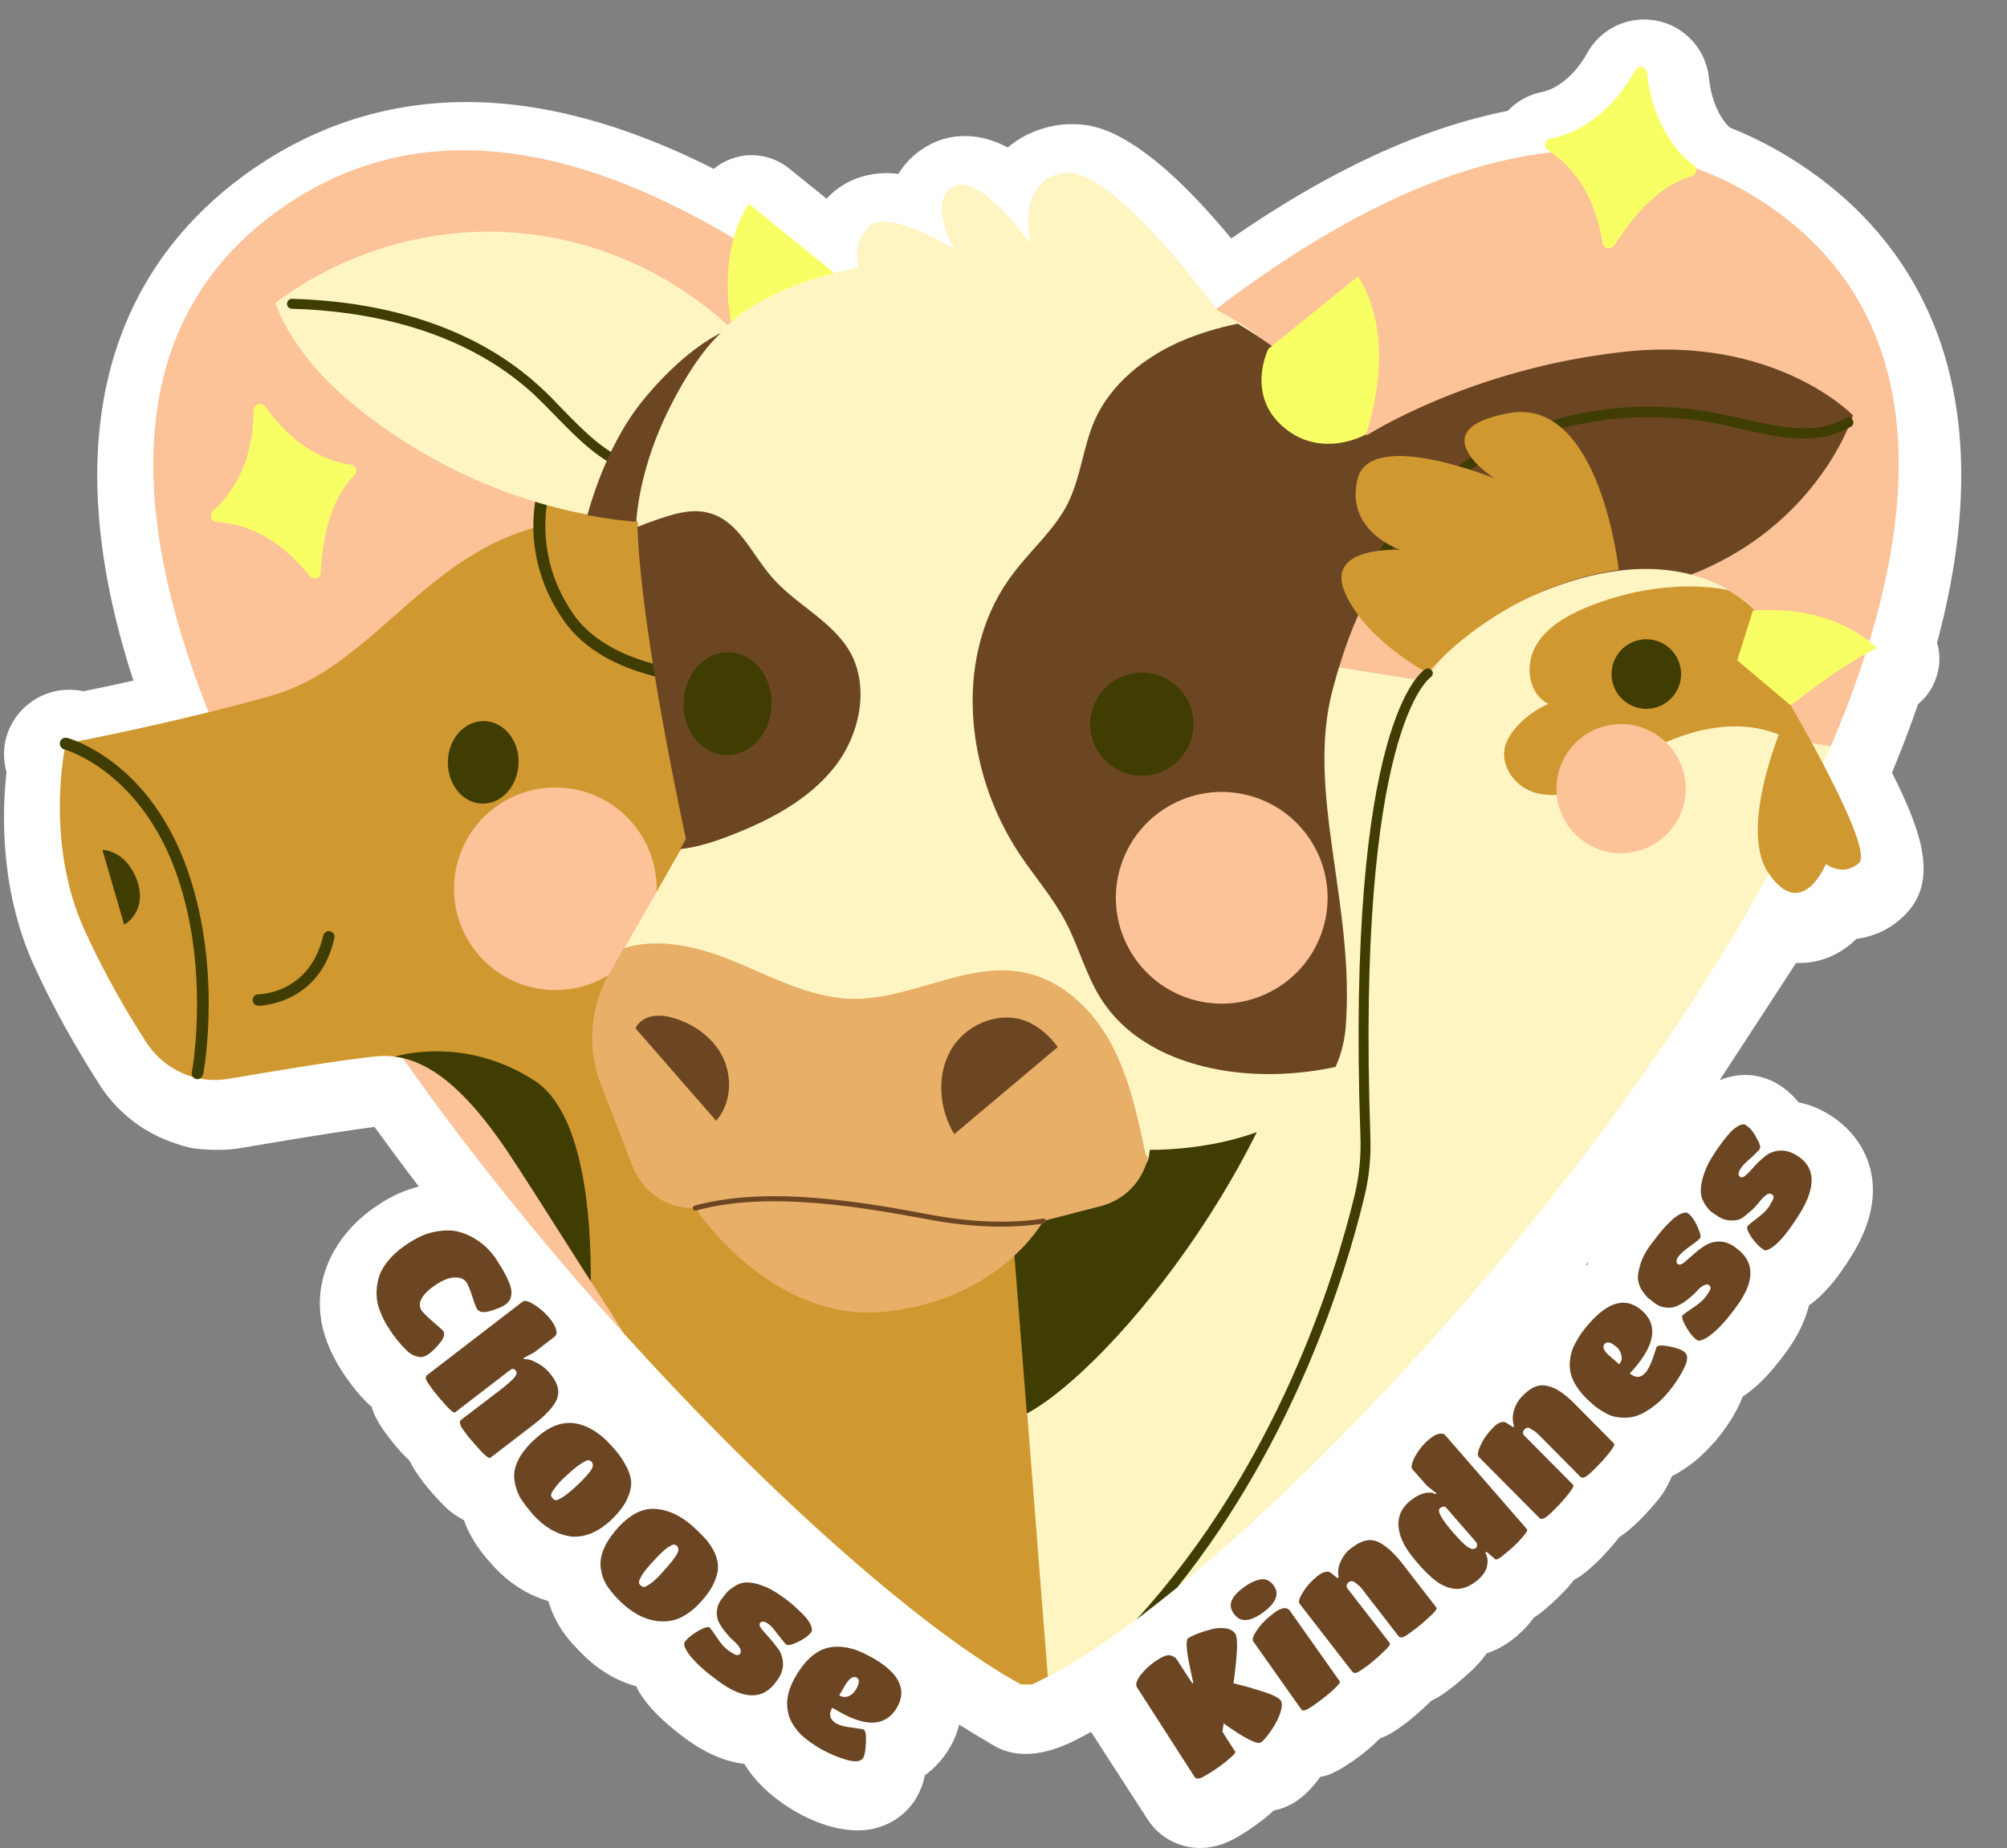 <?xml version="1.0" encoding="UTF-8"?>
<!DOCTYPE svg PUBLIC '-//W3C//DTD SVG 1.0//EN'
          'http://www.w3.org/TR/2001/REC-SVG-20010904/DTD/svg10.dtd'>
<svg height="483.6" preserveAspectRatio="xMidYMid meet" version="1.0" viewBox="3.2 11.5 525.2 483.6" width="525.2" xmlns="http://www.w3.org/2000/svg" xmlns:xlink="http://www.w3.org/1999/xlink" zoomAndPan="magnify"
><rect x="3.2" y="11.5" width="525.2" height="483.6" fill="#808080" stroke="none"/><g
  ><g id="change1_1"
    ><path d="M473.2,263.5c0.3,0,0.6,0,0.9,0c6.1,0,11.1-2.6,14.9-6.3c4.6-0.6,8.9-2.6,12.3-5.9c9.2-8.8,5.2-21.3-3-37.6 c2.5-6,4.8-12,6.8-17.9c2.7-2.2,4.6-5.4,5.3-8.9c0.5-2.4,0.4-4.9-0.3-7.2c18.3-67.9-6.5-103.7-31.1-121.9 c-7.3-5.4-15-9.7-23.1-12.9c-1.4-1.3-2.7-3.2-3.6-5.4c-1-2.4-1.6-4.8-1.9-7.6c-0.9-8.7-8.2-15.3-17-15.3c-6.1,0-11.8,3.3-14.8,8.7 c-1.6,2.9-3.5,5.2-5.5,6.9c-2,1.7-4.3,3-6.5,3.4c-3.4,0.7-6.5,2.4-8.8,4.9c-22.7,4.5-46.5,15.5-72.4,33.4 c-24.8-29.9-36.9-29.9-41.8-29.9c-0.8,0-1.6,0-2.4,0.1c-5.5,0.6-10.4,2.7-14.3,6c-3.5-1.9-7.3-3-11.2-3c-3.2,0-6.2,0.7-8.9,2.1 c-3.6,1.8-6.5,4.5-8.5,7.8c-1-0.1-2-0.2-3-0.2c-6.3,0-11.9,2.4-15.8,6.7c0,0-9.9-8-9.9-8c-3.3-2.7-8-3.9-12.2-3.2 c-2.7,0.5-5.3,1.6-7.4,3.4c-22.9-11.6-44.6-17.5-64.7-17.5c-21.4,0-41.2,6.6-58.8,19.6c-26.7,19.8-52.2,58.5-28.4,131.8 c-5.2,1.2-9.7,2.1-13.1,2.8c-1.3-0.3-2.5-0.4-3.8-0.4c-7.6,0-14.4,5.2-16.4,12.6c-0.8,3.1-0.7,6.1,0.1,9 c-1.2,10.8-1.7,31.3,7.4,51c4.7,10.3,10.5,20.7,17.1,31c4.4,6.8,11,12,18.5,14.7c2.3,0.8,4.2,1.5,6.6,1.8c4,0.4,8,0.5,11.9-0.2 c19.2-3.3,29.5-4.8,34.8-5.5c3.8,5.2,7.6,10.4,11.6,15.6c-3.5,0.9-7,2.4-10.3,4.6c-9.9,6.3-16.9,17.1-15.4,29.3 c0.8,6.8,4.3,13.1,8.4,18.4c1.2,1.6,2.6,3.1,4,4.5c0.3,0.3,0.7,0.6,1,0.9c0.1,0.2,0.1,0.4,0.1,0.5c0.9,2.6,2.4,4.9,4.3,7.4 c1.5,1.9,3,3.8,4.7,5.4c0.2,0.2,0.5,0.5,0.8,0.8c0.9,1.9,2.1,3.6,3.5,5.5c1.5,1.9,3,3.7,4.7,5.4c1,1.1,3,3.1,6,4.6 c0.5,1.4,1.1,2.8,1.9,4.2c1.4,2.6,3.3,5.1,5.7,7.7c4.9,5.4,10.1,8,14.5,9.3c0.8,2.8,2.1,5.5,3.8,8c1.7,2.4,3.8,4.7,6.4,7.1 c4.4,4,8.8,6.1,12.8,7.2c0.2,0.4,0.4,0.8,0.6,1.2c0,0.1,0.1,0.2,0.1,0.2c2.4,4,6.3,7.9,12.1,12.2c5.3,3.9,10.4,6.1,15.5,6.7 c1.3,2.2,3,4.3,5.2,6.4c6.2,5.9,15.8,11,24.5,11c6.4,0,12.1-3.2,15.3-8.5c1-1.8,1.8-3.7,2.2-5.9c2.6-1.9,4.8-4.3,6.5-7.2 c1.2-2,2-4,2.5-6.1c3.3,2.1,6.5,4,9.4,5.7c6.9,3.8,14.8,1.6,21.4-1.8c1.2-0.6,2.5-1.3,3.7-2l14.8,22.9c3,4.7,8.2,7.5,13.8,7.5 c1,0,2.1-0.1,3.1-0.3c3.2-0.6,5.8-2,8.8-3.9c2.1-1.4,4.2-2.9,6.1-4.5c0.4-0.4,0.8-0.7,1.2-1.1c2-0.4,4-1.2,5.7-2.3 c2.3-1.5,4.3-3.5,6.5-6.5c0.5-0.1,1-0.2,1.4-0.3c2.5-0.8,4.7-2.2,7.2-3.9c2-1.4,3.9-2.9,5.6-4.5c0.5-0.5,1-1,1.5-1.4c0,0,0,0,0,0 c2.5-0.9,4.6-2.4,7-4.2c1.9-1.5,3.7-3.1,5.4-4.7c0.3-0.3,0.6-0.6,0.9-0.9c1.9-0.9,3.7-2.1,5.7-3.7c1.9-1.5,3.7-3.1,5.4-4.7 c1.4-1.4,2.5-2.7,3.4-4c0.4-0.2,0.9-0.3,1.3-0.5c2.5-1,4.9-2.5,7-4.4c1.7-1.5,3-3,4.1-4.5c1.3-0.8,2.6-1.9,4-3.1 c1.6-1.4,3.2-3,4.8-4.7c0.6-0.7,1.1-1.3,1.6-2c2.3-1.2,4.2-2.9,6.4-5c1.7-1.7,3.3-3.5,4.8-5.3c0.3-0.4,0.5-0.7,0.8-1 c1.8-1.1,3.4-2.6,5.2-4.3c1.7-1.7,3.3-3.5,4.8-5.3c1.8-2.2,2.9-4.3,3.7-6.3c1.4-0.7,2.9-1.6,4.4-2.7c2.3-1.6,4.5-3.7,6.9-6.4 c2.3-2.7,4.4-5.7,6.1-9.1c0.4-0.9,0.8-1.7,1.1-2.6c3.7-2.4,7.3-6.1,11.2-11.4c3.3-4.4,5.2-8.6,6.2-12.5c3.8-2.7,7.4-6.9,11.2-13.1 c11-17.7,3.7-30.9-5.9-36.8c-2.6-1.6-5.3-2.7-8-3.2c-1.6-1.9-3.3-3.5-5.3-4.7c-2.6-1.6-5.6-2.5-8.7-2.5c-2.3,0-4.6,0.5-6.7,1.4 L473.2,263.5z M418.9,341.6c-0.1,0.3-0.2,0.5-0.2,0.8c-0.2,0.1-0.5,0.2-0.7,0.4C418.3,342.4,418.6,342,418.9,341.6z" fill="#fff"
    /></g
    ><g
    ><g id="change2_5"
      ><path d="M482.3,206.8c-1.4,3.3-276.2,197.5-315.8,153.7c-20.1-22.2-40.1-46.8-57.9-72.1c-0.2-0.3-0.4-0.5-0.5-0.8 c-6.8-9.6-13.2-19.4-19.2-29.1c-12.5-20.3-23.2-40.8-31.1-60.6C36.6,144.8,35.8,96.3,74.9,67.4c75.5-55.9,171.2,45.8,197,67.3 c25.8-21.5,121.5-123.2,197-67.3C509.5,97.5,506.5,150,482.3,206.8z" fill="#fcc298"
      /></g
      ><g
      ><g id="change3_1"
        ><path d="M333.3,373.6c-31.5,32.6-36.1,66.5-56,76.7c-1.4,0.7-2.7,1.4-4,2h-2.9c-24.4-13.3-64.3-47.9-103.9-91.8 c-3-4.8-5.9-9.4-8.7-13.7c-11.2-17.6-19.6-30.8-21.8-34c-7-10.2-16.2-21.8-27.4-24.4c-0.7-0.2-1.4-0.3-2.2-0.4 c-1.4-0.2-2.8-0.2-4.3-0.1c-8.7,0.8-26.6,3.8-39,5.9c-8.5,1.5-16.9-2.3-21.6-9.5c-4.7-7.3-10.7-17.4-16-29 c-10.9-23.6-5.1-49.2-5.1-49.2s18-3.4,37.3-8.2c5.7-1.4,11.5-2.9,17-4.5c24.3-7,38.3-33.8,65.1-42.8c1.5-0.5,3-1,4.6-1.3 c0.2,0,0.3-0.1,0.5-0.1c0-7.5,1.7-13.2,1.9-13.8c0,0,0-0.1,0-0.1c28.7,5.8,84.3,24.9,84.3,24.9l-4.6,7.2l104.2,38.8L333.3,373.6 z" fill="#d09830"
        /></g
        ><g
        ><g id="change4_8"
          ><path d="M196.9,191.1c-11,0-35.4-1.8-46.1-17.1c-13.7-19.6-5.8-38.5-5.4-39.3c0.3-0.8,1.2-1.1,2-0.8 c0.8,0.3,1.1,1.2,0.8,2c-0.1,0.2-7.6,18.2,5.1,36.4c12.8,18.2,48.6,15.7,48.9,15.6c0.8-0.1,1.6,0.6,1.6,1.4 c0.1,0.8-0.6,1.6-1.4,1.6C202.1,190.9,200.1,191.1,196.9,191.1z" fill="#3f3d01"
          /></g
          ><g
          ><g id="change4_1"
            ><path d="M54.9,293.9c-0.1,0-0.2,0-0.3,0c-0.8-0.2-1.4-0.9-1.2-1.8c0.1-0.3,5.1-28.2-4.7-53.8 C39,213,20.2,207.6,20,207.6c-0.8-0.2-1.3-1.1-1.1-1.9s1-1.3,1.9-1.1c0.8,0.2,20.5,5.8,30.7,32.5c10.1,26.4,5.1,54.2,4.9,55.4 C56.2,293.3,55.6,293.9,54.9,293.9z" fill="#3f3d01"
            /></g
            ><g id="change4_11"
            ><path d="M30,233.9l5.7,19.6c0,0,6.2-3.4,3.4-11.5C36.2,233.9,30,233.9,30,233.9z" fill="#3f3d01"
            /></g
          ></g
          ><g id="change4_12"
          ><path d="M120.4,210.8c-0.1,6,3.9,10.9,9,11c5.1,0.1,9.3-4.6,9.5-10.6s-3.9-10.9-9-11 C124.8,200.1,120.5,204.8,120.4,210.8z" fill="#3f3d01"
          /></g
          ><g id="change4_2"
          ><path d="M70.8,274.7c-0.8,0-1.5-0.7-1.5-1.5c0-0.8,0.7-1.5,1.5-1.5c0.6,0,13.5-0.3,17-15.4c0.2-0.8,1-1.3,1.8-1.1 c0.8,0.2,1.3,1,1.1,1.8C86.8,274.5,71,274.7,70.8,274.7z" fill="#3f3d01"
          /></g
          ><g id="change4_5"
          ><path d="M157.8,346.8c-11.2-17.6-19.6-30.8-21.8-34c-7.4-10.9-17.4-23.3-29.5-24.8c5.1-1.4,20.4-4.1,36.6,6.3 C155.7,302.5,157.9,328.9,157.8,346.8z" fill="#3f3d01"
          /></g
          ><g id="change2_4"
          ><circle cx="148.4" cy="244.1" fill="#fcc298" r="26.5" transform="matrix(.071 -.998 .998 .071 -105.618 374.856)"
          /></g
        ></g
      ></g
      ><g
      ><g id="change5_1"
        ><path d="M482.3,206.8c-43.5,102-155.2,217.9-204.9,243.5l-5.4-68.9l-5.5-70.1l36.4-56.5l44.8-69.6L482.3,206.8z" fill="#fff5c3"
        /></g
        ><g id="change4_13"
        ><path d="M349.7,249.9c-5.5,59.9-55.9,119.9-77.8,131.5l-5.5-70.1l36.4-56.5l22.8-26.8L349.7,249.9z" fill="#3f3d01"
        /></g
        ><g
        ><g id="change6_4"
          ><path d="M222.6,83.8c0,0,6,12-4,20.5c-10,8.5-21.5,1.9-21.5,1.9s-9-23.9,2-41.4L222.6,83.8z" fill="#f8ff65"
          /></g
          ><g
          ><g id="change5_3"
            ><path d="M460.7,122.8c0,10.2-9.4,21.6-29.8,26.5c-43.5,10.3-63.6,9.4-63.6,9.4s-36.9,6.3-44.2,33.4 c-2.4,8.8,0.5,17.9,5.4,27.2c6,11.5,15,23.3,20.9,35.7c4,8.4-2.7,16.8-3.4,25.7c-0.3,3.7,8.1,7.2,6.8,10.1 c-10.6,22.5-48.7,21.6-48.7,21.6l-0.1,0.7c-0.1,0.4-0.1,0.8-0.2,1.3v0c-1.3,6.2-15,6.4-21.3,8c0,0-11.5,5.6-35.6,7.7 c-4.9,0.4-10,0.9-15.1,1.5c-16.1,1.8-23.1-7.4-35-11.1c-10.2-3.2-16.9-8.1-18.1-11.1l-9-17.7c-3.6-9.5-11.8-16.7-6.8-25.5 l3.7-6.5l2.3-4.1l12.5-21.9l1.5-2.7c0,0,11-36.6,9.9-65.7c0-0.4-17.7-12.1-22.6-15.9c0,0-0.1-0.7-0.1-1.4c-0.1,0-0.1,0-0.2,0 l-5.5-7.4l-7.3,5.6c-23.3-4.4-45.5-15.1-63.5-30.6c-7.8-6.7-14.7-15.2-18.4-24.8c18.2-13.7,41.5-20.4,64.1-18.3 c20.1,1.8,39.5,10.5,54.3,24.1c3.4-3.2,10.6-8.6,24.5-12.7c3.1-0.9,6.4-1.8,10.2-2.5c10-2,22.4-3.2,37.9-3.1 c22.6,0.3,41.5,6.7,56.3,14.8c1.6,0.9,3.2,1.8,4.7,2.7h0c22.1,13.3,21.8,40.5,21.8,40.5s38.1-4.4,78.1-8.8 c0.5-0.1,6.6-16.3,7.1-16.3C454.2,109.7,460.8,111.5,460.7,122.8z" fill="#fff5c3"
            /></g
            ><g id="change7_20"
            ><path d="M221.6,212.2c-6.6,8.4-16.5,13.7-26.4,17.6c-4.5,1.8-9.3,3.4-14,3.9l1.5-2.7c0,0-11.6-52.5-12.7-81.6 c1.4-0.6,2.8-1.1,4.2-1.6c4.9-1.7,10.1-3.5,15.1-1.9c7.3,2.3,10.6,10.5,15.6,16.3c6.2,7.4,16,11.6,20.8,20 C230.8,191.5,228.2,203.8,221.6,212.2z" fill="#6c4623"
            /></g
            ><g id="change5_4"
            ><path d="M323.9,95.6c0,0-28.6-40.3-41.9-38.9c-13.3,1.5-9.1,18.7-9.1,18.7S260,56.7,252.8,60.3s0.1,16.4,0.1,16.4 s-18.2-11.5-22.9-5.4c-4.8,6.1-1.4,11.5-1.4,11.5L244,104L323.9,95.6z" fill="#fff5c3"
            /></g
            ><g id="change7_17"
            ><path d="M270.2,235.3c3.9,5.8,8.5,11.1,11.8,17.3c3.5,6.6,5.3,14,9.4,20.4c9.6,15,29.4,20.3,47.3,19.5 c4.7-0.2,9.4-0.8,14-1.8c1.3-2.9,2.2-6.1,2.6-9.8c2.7-32.5-10.6-62.1-3.3-89.2c7.3-27.1,15.4-32.9,15.4-32.9 s22.9,17.2,66.4,6.8c43.5-10.3,54.3-45.4,54.3-45.4s-20.2-21.1-60.2-16.6c-40,4.4-67,21.8-67,21.8s-11.7-16-33.8-29.2l0,0 c-5.2,1.1-10.3,2.6-15.1,4.7c-9.5,4.2-18.2,11.2-22.4,20.7c-3,7-3.6,14.9-7,21.7c-3.4,6.7-9.3,11.8-13.9,17.8 C252.4,181.9,255.4,213.3,270.2,235.3z" fill="#6c4623"
            /></g
            ><g id="change4_7"
            ><path d="M168.1,135c-0.1,0-0.3,0-0.4-0.1c-7.6-2.7-13.3-8.6-18.9-14.3c-1.9-2-3.9-4-5.9-5.9 c-19.1-17.6-45-21.9-63.3-22.4c-0.7,0-1.3-0.6-1.3-1.3c0-0.7,0.6-1.3,1.3-1.3c18.8,0.5,45.3,4.9,65,23.1c2.1,1.9,4.1,4,6,6 c5.6,5.7,10.8,11.1,17.9,13.6c0.7,0.2,1,1,0.8,1.7C169.2,134.7,168.7,135,168.1,135z" fill="#3f3d01"
            /></g
            ><g id="change2_1"
            ><path d="M160.4,295.1l8.4,21.7c2.5,6.4,8.5,10.7,15.4,10.8c0.3,0,0.6,0,0.9,0c0,0,19.9,30.4,50,27.1 c30-3.3,41.1-23.7,41.1-23.7l15.1-3.9c6.2-1.6,11-6.6,12.3-12.8l0,0l-0.6-0.6c-2.1-9.9-4.2-20-9-29 c-4.8-8.9-12.8-16.7-22.8-18.7c-14.9-3-29.6,7.1-44.9,6.9c-11.3-0.2-21.7-6.1-32.2-10.3c-8.8-3.5-19.1-5.8-27.7-2.9l-3.7,6.5 C157.6,275,156.8,285.6,160.4,295.1z" fill="#fcc298"
            /></g
            ><g id="change3_3" opacity=".47"
            ><path d="M160.4,295.1l8.4,21.7c2.5,6.4,8.5,10.7,15.4,10.8c0.3,0,0.6,0,0.9,0c0,0,19.9,30.4,50,27.1 c30-3.3,41.1-23.7,41.1-23.7l15.1-3.9c6.2-1.6,11-6.6,12.3-12.8l0,0l-0.6-0.6c-2.1-9.9-4.2-20-9-29 c-4.8-8.9-12.8-16.7-22.8-18.7c-14.9-3-29.6,7.1-44.9,6.9c-11.3-0.2-21.7-6.1-32.2-10.3c-8.8-3.5-19.1-5.8-27.7-2.9l-3.7,6.5 C157.6,275,156.8,285.6,160.4,295.1z" fill="#d09830"
            /></g
            ><g
            ><g id="change2_2"
              ><circle cx="322.9" cy="246.4" fill="#fcc298" r="27.7" transform="rotate(-72.842 322.934 246.416)"
              /></g
              ><g id="change4_3"
              ><path d="M288.5,200.7c-0.2,7.4,5.7,13.6,13.2,13.8c7.4,0.2,13.6-5.7,13.8-13.2c0.2-7.4-5.7-13.6-13.2-13.8 C294.8,187.4,288.7,193.3,288.5,200.7z" fill="#3f3d01"
              /></g
              ><g id="change4_4"
              ><path d="M182.1,195.4c-0.2,7.4,4.8,13.6,11.2,13.7s11.6-5.8,11.8-13.2c0.2-7.4-4.8-13.6-11.2-13.7 C187.5,182,182.3,188,182.1,195.4z" fill="#3f3d01"
              /></g
              ><g
              ><g id="change7_2"
                ><path d="M280,285.5c-2.2-3-5.1-5.6-8.6-6.9c-7.2-2.6-15.8,1.2-19.5,7.9s-2.9,15.3,1,21.8L280,285.5z" fill="#6c4623"
                /></g
                ><g id="change7_13"
                ><path d="M190.6,304.8c3.8-4.3,4.3-10.9,2-16.1s-7.3-9-12.8-10.7c-1.9-0.6-3.8-0.9-5.7-0.6s-3.8,1.4-4.6,3.2 L190.6,304.8z" fill="#6c4623"
                /></g
              ></g
              ><g id="change7_8"
              ><path d="M265.2,332.5c-4.8,0-11-0.4-18.1-1.7c-16.9-3.1-42.4-7.9-61.8-2.5c-0.3,0.1-0.7-0.1-0.8-0.5 c-0.1-0.3,0.1-0.7,0.5-0.8c19.6-5.4,45.3-0.7,62.3,2.5c17.3,3.2,28.7,0.9,28.8,0.9c0.4-0.1,0.7,0.2,0.8,0.5 c0.1,0.4-0.2,0.7-0.5,0.8C276.3,331.6,272.2,332.5,265.2,332.5z" fill="#6c4623"
              /></g
            ></g
            ><g id="change4_10"
            ><path d="M365.1,158.1c-0.2,0-0.5-0.1-0.7-0.2c-0.6-0.4-0.8-1.2-0.5-1.8c8.7-14.7,22.8-26.3,39.6-32.6 c15.9-6,33.7-7.2,51.3-3.4c1.4,0.3,2.9,0.6,4.4,1c9.4,2.1,19.2,4.4,27-0.2c0.6-0.4,1.4-0.2,1.8,0.5c0.4,0.6,0.2,1.4-0.5,1.8 c-8.7,5.1-19,2.8-28.9,0.5c-1.5-0.3-2.9-0.7-4.3-1c-17-3.6-34.7-2.4-49.9,3.3c-16.3,6.1-29.9,17.3-38.3,31.5 C366,157.9,365.5,158.1,365.1,158.1z" fill="#3f3d01"
            /></g
            ><g id="change7_18"
            ><path d="M156.9,146.3c3.4,0.6,6.8,1.2,10.3,1.5c0.8,0.1,1.7,0.2,2.5,0.2c0.2-3.2,1.4-14.7,8.1-28.5 c7.3-15,13.3-20.2,14.1-20.9c-1.1,0.5-10.5,5.1-21.2,18.6C163.3,126.7,158.9,139,156.9,146.3z" fill="#6c4623"
            /></g
          ></g
          ><g id="change6_3"
          ><path d="M335.1,102.8c0,0-6,12,4,20.5s21.5,1.9,21.5,1.9s9-23.9-2-41.4L335.1,102.8z" fill="#f8ff65"
          /></g
        ></g
      ></g
      ><g
      ><g
        ><g
          ><g id="change5_2"
            ><path d="M477.9,216.7c-27.1,58.2-74.7,119.9-119.2,166c-15.2,15.8-30.1,29.7-43.7,41.1 c19.5-27,42.6-65.7,45.4-100.9c5-62.1-11.1-127.9,37.9-152.7c28.5-14.4,46.8-10.3,57.1-4.4c7.4,4.2,10.7,9.5,10.7,9.5l8.5,30 L477.9,216.7z" fill="#fff5c3"
            /></g
          ></g
          ><g
          ><g id="change3_4"
            ><path d="M426.8,160.6c0,0-4.9-45.3-28.7-41c-23.8,4.3-3.8,17.1-3.8,17.1s-32.7-13.4-35.9,0.3s11.3,18.4,11.3,18.4 s-20.1-1.2-14.5,11.3c5.5,12.5,21.6,20.9,21.6,20.9S394.8,165.4,426.8,160.6z" fill="#d09830"
            /></g
          ></g
          ><g
          ><g
            ><g id="change3_5"
              ><path d="M474.6,205.3c-2.4-0.1-4.7-1.2-7.1-2c-12.4-4.4-26.3,0.3-37.5,7.2c-4,2.5-7.9,5.3-12.3,7.2 c-4.4,1.8-9.4,2.6-13.8,0.9s-7.8-6.5-7-11.1c0.5-2.6,2.1-4.7,3.9-6.6c2.2-2.2,4.8-4,7.6-5.2c-5.1-2.5-6.2-9.8-3.5-14.8 c2.6-5,7.9-8.1,13.1-10.3c11.1-4.7,25.2-7.1,37.4-4.7c7.4,4.3,10.7,9.5,10.7,9.5L474.6,205.3z" fill="#d09830"
              /></g
            ></g
            ><g
            ><g id="change3_2"
              ><path d="M471.8,196.1c0,0-14.6,31-5.8,43.9c8.8,12.9,15-2.4,15-2.4s4.6,3.5,8.7-0.3 C493.7,233.4,471.8,196.1,471.8,196.1z" fill="#d09830"
              /></g
            ></g
            ><g
            ><g id="change6_1"
              ><path d="M461.9,171.3l-4.1,13l14,11.8c0,0,13.1-10.5,22.5-15C494.3,181.1,484,169.6,461.9,171.3z" fill="#f8ff65"
              /></g
            ></g
            ><g
            ><g id="change4_6"
              ><circle cx="434" cy="187.9" fill="#3f3d01" r="9.1" transform="rotate(-18.666 433.988 187.858)"
              /></g
            ></g
            ><g
            ><g id="change2_3"
              ><circle cx="427.4" cy="217.9" fill="#fcc298" r="16.9" transform="rotate(-51.04 427.384 217.891)"
              /></g
            ></g
          ></g
        ></g
        ><g
        ><g id="change4_9"
          ><path d="M377.5,188.8c-0.3,0.2-19.4,14-15.7,120c0.2,5.4-0.3,10.8-1.6,16c-4.7,19.6-18,63.5-49,102.2 c-3.6,2.9-7.2,5.7-10.6,8.3c36.9-40.4,52-90,57.1-111.1c1.2-5,1.7-10.1,1.5-15.3c-3.8-108.9,16.2-121.8,17-122.3 c0.6-0.4,1.4-0.1,1.8,0.5C378.3,187.6,378.1,188.4,377.5,188.8z" fill="#3f3d01"
          /></g
        ></g
      ></g
      ><g
      ><g
        ><g id="change6_5"
          ><path d="M422.6,75.1c-1.9-10.8-6.1-18.9-14.3-24.3c-1.2-0.8-0.9-2.7,0.6-3c5-1,9.7-3.5,13.5-6.9 c3.5-3.1,6.4-6.9,8.7-11c0.8-1.4,2.9-1,3.1,0.6c0.4,4.1,1.3,7.9,3,11.9c2,4.8,5.1,9.2,9.2,12.3c1.1,0.8,0.8,2.5-0.5,2.9 c-8.9,2.6-15.2,10.4-20.2,18C424.7,77,422.8,76.6,422.6,75.1z" fill="#f8ff65"
          /></g
        ></g
        ><g
        ><g id="change6_2"
          ><path d="M84.3,162.3c-6.9-8.5-14.6-13.5-24.4-14.2c-1.4-0.1-2.1-1.9-1-2.9c3.8-3.3,6.7-7.8,8.4-12.6 c1.6-4.4,2.2-9.1,2.3-13.8c0-1.6,2.1-2.2,3-0.9c2.4,3.3,5,6.3,8.4,9c4.1,3.2,8.9,5.5,14,6.2c1.3,0.2,1.9,1.8,0.9,2.8 c-6.5,6.6-8.2,16.5-8.8,25.6C87.1,162.9,85.3,163.5,84.3,162.3z" fill="#f8ff65"
          /></g
        ></g
      ></g
      ><g
      ><g id="change7_15"
        ><path d="M109.5,364.8c-0.9-0.9-1.7-1.8-2.5-2.8c-0.8-1-1.5-2-2.1-3c-0.7-1-1.1-1.8-1.4-2.4c-0.3-0.6-0.6-1.4-1-2.4 c-0.4-1-0.6-2-0.7-3c-0.1-1-0.1-2.1,0.1-3.4c0.2-1.3,0.5-2.5,1.1-3.7c1.4-2.7,3.8-5.2,7.3-7.4c2.3-1.5,4.6-2.5,6.9-2.9 c2.3-0.4,4.2-0.4,5.9,0c1.6,0.4,3.2,1.1,4.6,2c2.4,1.5,4.2,3.4,5.6,5.6c2,3.1,3.2,5.5,3.6,7.2c0.2,0.8,0.2,1.5,0,2.3 c-0.2,0.8-0.7,1.5-1.6,2.1c-0.9,0.6-2.2,1.1-3.9,1.6c-1.7,0.5-2.8,0.3-3.4-0.6c-0.2-0.3-0.6-1.3-1.2-3.2 c-0.6-1.9-1.2-3.2-1.5-3.7c-0.6-0.9-1.6-1.3-3-1.3c-1.4,0-3,0.6-4.9,1.8c-1.8,1.2-3.1,2.4-3.8,3.6c-0.7,1.2-0.7,2.3-0.1,3.2 c0.4,0.6,1.4,1.6,3,3c1.6,1.3,2.5,2.2,2.7,2.4c0.5,0.8,0.2,1.9-1,3.3c-1.2,1.4-2.2,2.4-3.1,2.9c-0.9,0.6-1.8,0.8-2.7,0.5 C111.2,366.2,110.4,365.7,109.5,364.8z" fill="#6c4623"
        /></g
        ><g id="change7_9"
        ><path d="M123.8,383.1l10.1-7.7c1.8-1.4,3.1-2.5,3.8-3.3c0.7-0.8,0.9-1.4,0.4-2c-0.4-0.5-0.9-0.5-1.5,0l-14.3,11 c-0.3,0.2-1-0.3-2.2-1.6c-1.2-1.3-2.4-2.7-3.5-4.1c-1.1-1.5-1.8-2.5-1.9-2.9s-0.1-0.9,0.2-1.1l25.1-19.3 c0.5-0.4,1.6-0.1,3.1,0.9c1.6,1,3,2.3,4.2,3.8c1.2,1.6,1.7,2.9,1.5,3.8c-0.1,0.3-0.2,0.5-0.5,0.7l-5.3,4.1l-2.8,1.5l0.2,0.3 c0.8-0.1,1.6,0.1,2.6,0.6c1.8,0.8,3.3,2,4.5,3.6c1.8,2.3,2.2,4.4,1.4,6.3c-0.8,1.9-2.9,4.2-6.2,6.7l-11.2,8.6 c-0.3,0.2-1-0.3-2.3-1.6c-1.2-1.3-2.4-2.7-3.6-4.1c-1.1-1.5-1.8-2.4-1.9-2.9C123.4,383.7,123.5,383.4,123.8,383.1z" fill="#6c4623"
        /></g
        ><g id="change7_4"
        ><path d="M142.9,408.1c-1.5-1.7-2.7-3.3-3.6-4.7c-0.8-1.5-1.3-3.1-1.5-4.7c-0.4-3.4,1.4-7,5.5-10.7 c3.6-3.3,7.1-4.6,10.6-4c3.2,0.6,6.3,2.5,9.1,5.6c1.2,1.3,2.2,2.5,2.9,3.6c0.7,1.1,1.4,2.3,1.9,3.6c0.5,1.3,0.7,2.6,0.5,3.9 s-0.7,2.6-1.5,4.1c-0.9,1.5-2.1,3-3.8,4.6c-3.4,3.1-6.9,4.5-10.3,4.2C149.1,413.1,145.9,411.3,142.9,408.1z M148.4,400.9 c-0.7,0.9-1,1.5-1,1.8c0,0.3,0.1,0.6,0.4,0.9c0.3,0.3,0.5,0.4,0.9,0.5c0.3,0,0.9-0.3,1.9-0.9c0.9-0.6,2-1.5,3.2-2.6 c1.2-1.1,2.1-2,2.7-2.7c0.6-0.7,1.1-1.2,1.3-1.6c0.3-0.4,0.5-0.8,0.5-1.1c0.1-0.5,0-0.8-0.2-1.1c-0.3-0.3-0.6-0.4-0.9-0.5 c-0.3,0-1,0.3-1.9,0.9c-1,0.6-2.2,1.6-3.7,3C150.1,398.8,149,400,148.4,400.9z" fill="#6c4623"
        /></g
        ><g id="change7_11"
        ><path d="M166.4,431.4c-1.7-1.5-3-3-4-4.4c-1-1.4-1.6-2.9-1.9-4.6c-0.7-3.3,0.8-7.1,4.4-11.1 c3.3-3.6,6.6-5.3,10.2-4.9c3.3,0.3,6.5,1.9,9.6,4.7c1.3,1.2,2.4,2.3,3.3,3.3c0.8,1,1.6,2.1,2.2,3.4c0.6,1.3,0.9,2.6,0.9,3.8 c0,1.2-0.4,2.7-1.1,4.2c-0.7,1.6-1.9,3.2-3.4,4.9c-3.1,3.4-6.4,5.2-9.9,5.1C173.1,435.8,169.7,434.3,166.4,431.4z M171.2,423.7 c-0.6,1-0.8,1.6-0.8,1.9c0,0.3,0.2,0.6,0.5,0.8c0.3,0.3,0.6,0.4,0.9,0.4c0.3,0,0.9-0.4,1.8-1c0.9-0.7,1.9-1.6,3-2.9 c1.1-1.2,1.9-2.2,2.5-2.9c0.5-0.7,0.9-1.3,1.2-1.7c0.2-0.4,0.4-0.8,0.4-1.1c0.1-0.5-0.1-0.8-0.3-1.1c-0.3-0.3-0.6-0.4-0.9-0.4 c-0.3,0-1,0.4-1.9,1c-0.9,0.7-2,1.8-3.4,3.3C172.8,421.5,171.8,422.7,171.2,423.7z" fill="#6c4623"
        /></g
        ><g id="change7_16"
        ><path d="M191,451.3c-4.1-3-6.8-5.6-8.1-7.8c-0.7-1.1-0.8-1.9-0.5-2.3c0.7-1,1.9-2,3.5-2.9c1.6-0.9,2.6-1.2,3-0.9 c0.2,0.2,0.9,1.1,1.9,2.6c1,1.6,2,2.7,3,3.4c1,0.7,1.7,1.1,2.1,1.2c0.4,0.1,0.7,0,1-0.4c0.3-0.4,0.2-0.8-0.1-1.4 c-0.3-0.6-0.8-1.2-1.5-1.8c-0.7-0.6-1.4-1.3-2.1-2.2c-0.7-0.8-1.3-1.7-1.8-2.6c-0.5-0.9-0.7-1.9-0.6-3.1 c0.1-1.2,0.5-2.2,1.2-3.1c0.7-0.9,1.2-1.6,1.6-2c0.4-0.4,1.1-0.9,2-1.5c1-0.6,2-0.9,3-0.9c1,0,2.4,0.2,4,0.8 c1.7,0.6,3.3,1.5,5,2.7c1.7,1.2,3.1,2.3,4.1,3.3c1.1,1,1.9,1.8,2.4,2.4c0.5,0.6,0.9,1.2,1.2,1.8c0.4,0.9,0.5,1.6,0.2,2 c-0.7,1-1.9,1.8-3.5,2.6c-1.6,0.7-2.6,1-3,0.7c-0.4-0.3-1.1-1.2-2.2-2.6c-1-1.4-1.9-2.4-2.5-2.8c-1-0.8-1.8-0.8-2.2-0.3 c-0.3,0.4-0.1,0.9,0.4,1.6c0.6,0.7,1.3,1.5,2.1,2.4c0.8,0.9,1.6,1.9,2.4,3c0.7,1.1,1.1,2.4,1.1,3.8c0,1.4-0.5,2.9-1.6,4.3 C203,456.5,197.8,456.4,191,451.3z" fill="#6c4623"
        /></g
        ><g id="change7_12"
        ><path d="M221,458.4c-1,1.7-0.7,3,0.9,4c0.9,0.6,2.4,1,4.3,1.2c1.9,0.3,2.9,0.4,3,0.5c0.5,0.3,0.7,1.4,0.6,3.4 c-0.1,2-0.3,3.3-0.7,4c-0.6,1-2.1,1.2-4.5,0.5c-2.4-0.7-4.6-1.7-6.6-2.8c-2-1.2-3.6-2.3-4.8-3.4c-1.2-1.1-2-2.2-2.6-3.2 c-0.6-1-1-2-1.2-3.1c-0.2-1.1-0.3-2-0.2-2.9s0.2-1.7,0.5-2.6c0.4-1.3,1-2.6,1.7-3.8c2.8-4.8,6-7.3,9.6-7.7 c1.8-0.2,3.5,0,5.3,0.5c1.7,0.5,3.6,1.4,5.7,2.6c6.6,3.9,8.6,8.2,5.9,12.8c-2.9,4.9-8.1,5.2-15.5,0.8L221,458.4z M224.3,452.6 l-1.5,2.6c0.8,0.4,1.6,0.5,2.4,0.2c0.8-0.3,1.5-0.9,2-1.8c0.9-1.6,1-2.6,0.2-3.1C226.5,450,225.4,450.7,224.3,452.6z" fill="#6c4623"
        /></g
        ><g id="change7_7"
        ><path d="M324.7,471.9c-1.4,1.2-2.9,2.3-4.5,3.3c-1.6,1-2.6,1.6-3.2,1.7c-0.6,0.1-1,0-1.2-0.4L300.7,453 c-0.4-0.7-0.1-1.7,1-3.2c1.1-1.4,2.6-2.8,4.5-4c1.6-1,2.8-1.4,3.6-1c0.6,0.2,1,0.5,1.3,0.9l4.1,6.3l0.3-0.2 c-0.1-0.1-0.4-1.4-0.9-3.9c-1-4.7-1.1-7.3-0.5-7.7c1.3-0.8,3.3-1.6,6-2.3c1.3-0.4,2.6-0.4,3.8-0.3c1.2,0.2,2.1,0.7,2.6,1.5 c0.3,0.5,0.5,1.8,0.4,4c-0.1,2.1-0.4,5.1-0.9,8.9c0.8,0.2,1.9,0.5,3.1,0.8s3,0.9,5.3,1.6c2.3,0.8,3.6,1.5,4,2.2 c0.4,0.7,0.3,1.8-0.3,3.5c-0.6,1.7-1.5,3.2-2.5,4.6c-1,1.4-1.8,2.4-2.5,2.8c-0.4,0.3-1.5,0-3.1-0.8s-3.8-2.2-6.6-4.2l-0.3,2.2 l3.2,5C326.8,469.9,326.2,470.7,324.7,471.9z" fill="#6c4623"
        /></g
        ><g id="change7_14"
        ><path d="M328.8,426.8c1.6-1.2,3.1-1.8,4.4-2c1.3-0.2,2.4,0.4,3.3,1.6c1.6,2.2,0.6,4.6-2.8,7.1 c-3.5,2.5-6,2.6-7.6,0.3C324.4,431.6,325.3,429.3,328.8,426.8z M340.8,433.1l13,18.4c0.2,0.3-0.4,1-1.7,2.2 c-1.3,1.2-2.7,2.3-4.2,3.4c-1.5,1.1-2.5,1.7-3.1,1.9c-0.5,0.2-0.9,0.1-1.1-0.2l-12.5-17.7c-0.4-0.5-0.1-1.6,1-3.1 c1-1.5,2.4-2.9,4-4.1C338.4,432.1,340,431.9,340.8,433.1z" fill="#6c4623"
        /></g
        ><g id="change7_6"
        ><path d="M370.5,421.1l8.6,11.1c0.2,0.3-0.3,1-1.6,2.2s-2.6,2.4-4.1,3.5c-1.5,1.1-2.4,1.8-3,2 c-0.5,0.2-0.9,0.1-1.2-0.2l-8.9-11.5c-0.8-1.1-1.4-1.8-1.8-2c-0.3-0.3-0.7-0.5-0.9-0.7c-0.5-0.3-1-0.3-1.4,0 c-0.7,0.5-0.8,1.1-0.3,1.8l11,14.2c0.2,0.3-0.3,1-1.6,2.2c-1.2,1.2-2.6,2.4-4,3.5c-1.5,1.1-2.5,1.8-3,2 c-0.5,0.2-0.9,0.1-1.2-0.2l-13.8-17.8c-0.4-0.5-0.1-1.5,0.9-3.1c1-1.6,2.3-3,3.8-4.2c1.5-1.2,2.8-1.4,3.6-0.7l1.6,1.3l0.3-0.2 c-0.4-1.9,0.1-3.8,1.4-5.7c0.5-0.8,1.2-1.5,2.1-2.1c2.4-1.9,4.6-2.4,6.6-1.6C365.7,415.8,368,417.8,370.5,421.1z" fill="#6c4623"
        /></g
        ><g id="change7_3"
        ><path d="M389.9,425c-0.9,0.7-1.8,1.3-2.7,1.7c-1,0.4-1.8,0.6-2.6,0.6c-0.8,0-1.6-0.1-2.5-0.4 c-0.9-0.3-1.7-0.7-2.3-1.1c-0.7-0.4-1.4-1-2.2-1.7c-1.2-1.1-2.5-2.4-3.8-4c-2.8-3.2-4.3-6.1-4.6-8.8c-0.3-2.7,0.6-4.9,2.6-6.7 c2.1-1.8,4-2.6,5.8-2.5c0.4,0,0.8,0.2,1.2,0.4l0.3-0.2l-2.5-2l-3.8-4.3c-0.4-0.5-0.2-1.6,0.6-3.2c0.9-1.6,2-3.1,3.5-4.4 c1.6-1.4,2.8-1.9,3.8-1.7c0.4,0.1,0.6,0.2,0.8,0.5l21.3,24.5c0.2,0.3-0.2,1-1.4,2.3c-1.1,1.3-2.3,2.4-3.5,3.4 c-1.2,1-2,1.7-2.4,1.9c-0.4,0.2-0.7,0.3-0.8,0.3c-0.2,0-0.3-0.1-0.5-0.3l-2-1.7l-0.3,0.2c0.5,1,0.7,2,0.5,3.1 C392.3,422.2,391.5,423.6,389.9,425z M389.4,416.6c0.4-0.3,0.4-0.8,0.2-1.4l-8-9.2c-0.2-0.2-0.5-0.3-0.8-0.2 c-0.4,0.1-0.6,0.2-0.8,0.4c-0.8,0.7,0.4,2.8,3.5,6.4c1.7,1.9,2.9,3.2,3.9,3.8C388.2,416.9,388.9,417,389.4,416.6z" fill="#6c4623"
        /></g
        ><g id="change7_5"
        ><path d="M415.7,379.3l9.9,10c0.2,0.2-0.2,1-1.3,2.4c-1.1,1.4-2.3,2.7-3.6,4c-1.3,1.3-2.2,2.1-2.7,2.3 c-0.5,0.3-0.9,0.2-1.2,0l-10.2-10.3c-1-1-1.6-1.6-2-1.8c-0.4-0.2-0.7-0.4-1-0.6c-0.6-0.3-1-0.2-1.4,0.2c-0.6,0.6-0.6,1.2,0,1.8 l12.7,12.8c0.2,0.2-0.2,1-1.3,2.4c-1.1,1.4-2.3,2.7-3.6,4c-1.3,1.3-2.2,2.1-2.7,2.3s-0.9,0.3-1.2,0l-15.9-16 c-0.5-0.5-0.3-1.5,0.5-3.2c0.8-1.7,1.9-3.2,3.3-4.6c1.4-1.4,2.6-1.7,3.5-1.1l1.7,1.1l0.2-0.2c-0.6-1.9-0.4-3.8,0.6-5.8 c0.4-0.8,1-1.6,1.8-2.4c2.2-2.2,4.3-3,6.4-2.4C410.3,374.6,412.8,376.3,415.7,379.3z" fill="#6c4623"
        /></g
        ><g id="change7_1"
        ><path d="M429.7,370.9c1.5,1.3,2.9,1.2,4.1-0.2c0.7-0.8,1.4-2.2,2-4c0.6-1.8,0.9-2.8,1-2.8c0.4-0.4,1.5-0.4,3.5,0 c1.9,0.4,3.2,0.9,3.8,1.5c0.9,0.8,0.8,2.3-0.4,4.5c-1.1,2.2-2.5,4.2-4,6c-1.5,1.8-3,3.1-4.3,4c-1.3,0.9-2.5,1.6-3.6,2 c-1.1,0.4-2.2,0.6-3.3,0.6c-1.1,0-2.1-0.1-2.9-0.3s-1.6-0.5-2.4-1c-1.2-0.7-2.4-1.4-3.4-2.4c-4.2-3.6-6.1-7.2-5.8-10.8 c0.1-1.8,0.6-3.5,1.5-5.1c0.8-1.6,2-3.3,3.6-5.1c5.1-5.8,9.6-6.9,13.7-3.4c4.3,3.7,3.6,8.9-2.1,15.4L429.7,370.9z M424.6,366.5 l2.3,2c0.6-0.7,0.8-1.4,0.6-2.3c-0.2-0.9-0.6-1.7-1.4-2.3c-1.4-1.2-2.4-1.4-3-0.7C422.4,364,422.9,365.1,424.6,366.5z" fill="#6c4623"
        /></g
        ><g id="change7_19"
        ><path d="M457.4,353.7c-3,4.1-5.6,6.7-7.8,8c-1.1,0.6-1.9,0.8-2.3,0.5c-1-0.7-2-1.9-2.9-3.5c-0.9-1.6-1.2-2.6-0.9-3 c0.2-0.2,1.1-0.9,2.6-1.9c1.6-1,2.7-2,3.5-3c0.7-1,1.1-1.6,1.2-2c0.1-0.4,0-0.7-0.4-1c-0.4-0.3-0.8-0.2-1.4,0.1 c-0.6,0.3-1.2,0.8-1.8,1.5c-0.6,0.7-1.4,1.4-2.2,2c-0.8,0.7-1.7,1.3-2.6,1.7c-0.9,0.5-1.9,0.7-3.1,0.6c-1.2-0.1-2.2-0.5-3.1-1.2 c-0.9-0.7-1.6-1.2-2-1.6c-0.4-0.4-0.9-1.1-1.5-2c-0.6-1-0.8-2-0.9-3c0-1,0.3-2.4,0.8-4c0.6-1.7,1.5-3.3,2.8-5 c1.3-1.7,2.4-3.1,3.3-4.1c1-1.1,1.8-1.8,2.4-2.4c0.7-0.5,1.2-0.9,1.8-1.2c0.9-0.4,1.6-0.5,2-0.2c1,0.7,1.8,1.9,2.5,3.5 c0.7,1.6,1,2.6,0.7,3c-0.3,0.4-1.2,1.1-2.6,2.1c-1.4,1-2.4,1.9-2.9,2.5c-0.8,1-0.9,1.8-0.3,2.2c0.4,0.3,0.9,0.1,1.6-0.4 c0.7-0.6,1.5-1.3,2.4-2.1c0.9-0.8,1.9-1.6,3-2.3c1.1-0.7,2.4-1.1,3.8-1.1c1.4,0,2.9,0.5,4.3,1.6 C462.6,341.7,462.5,346.9,457.4,353.7z" fill="#6c4623"
        /></g
        ><g id="change7_10"
        ><path d="M474.1,329.2c-2.7,4.3-5,7.2-7.1,8.7c-1.1,0.7-1.8,1-2.2,0.7c-1.1-0.7-2.1-1.7-3.2-3.2 c-1-1.5-1.4-2.5-1.1-3c0.2-0.3,1-1,2.5-2.1c1.5-1.1,2.6-2.2,3.2-3.2c0.6-1,1-1.7,1.1-2.1c0.1-0.4-0.1-0.7-0.5-1 c-0.4-0.2-0.8-0.2-1.4,0.2c-0.5,0.4-1.1,0.9-1.7,1.7c-0.6,0.7-1.2,1.5-2,2.2c-0.8,0.7-1.6,1.4-2.4,2c-0.8,0.6-1.8,0.8-3,0.8 c-1.2,0-2.2-0.3-3.2-0.9c-1-0.6-1.7-1.1-2.1-1.4c-0.4-0.3-1-1-1.6-1.9c-0.6-0.9-1-1.9-1.1-2.9c-0.1-1,0-2.4,0.5-4.1 c0.5-1.7,1.2-3.5,2.3-5.2c1.1-1.8,2.1-3.2,3-4.4c0.9-1.1,1.6-2,2.2-2.6c0.6-0.6,1.2-1,1.7-1.3c0.9-0.5,1.5-0.6,2-0.3 c1,0.6,2,1.7,2.8,3.3c0.9,1.5,1.2,2.5,0.9,3c-0.3,0.4-1.1,1.2-2.4,2.4c-1.3,1.1-2.2,2-2.6,2.7c-0.7,1.1-0.7,1.8-0.1,2.2 c0.4,0.2,0.9,0.1,1.6-0.6c0.7-0.6,1.4-1.4,2.2-2.3c0.8-0.9,1.8-1.8,2.8-2.6c1-0.8,2.3-1.3,3.7-1.4c1.4-0.1,2.9,0.3,4.4,1.2 C478.3,316.8,478.6,322,474.1,329.2z" fill="#6c4623"
        /></g
      ></g
    ></g
  ></g
></svg
>
